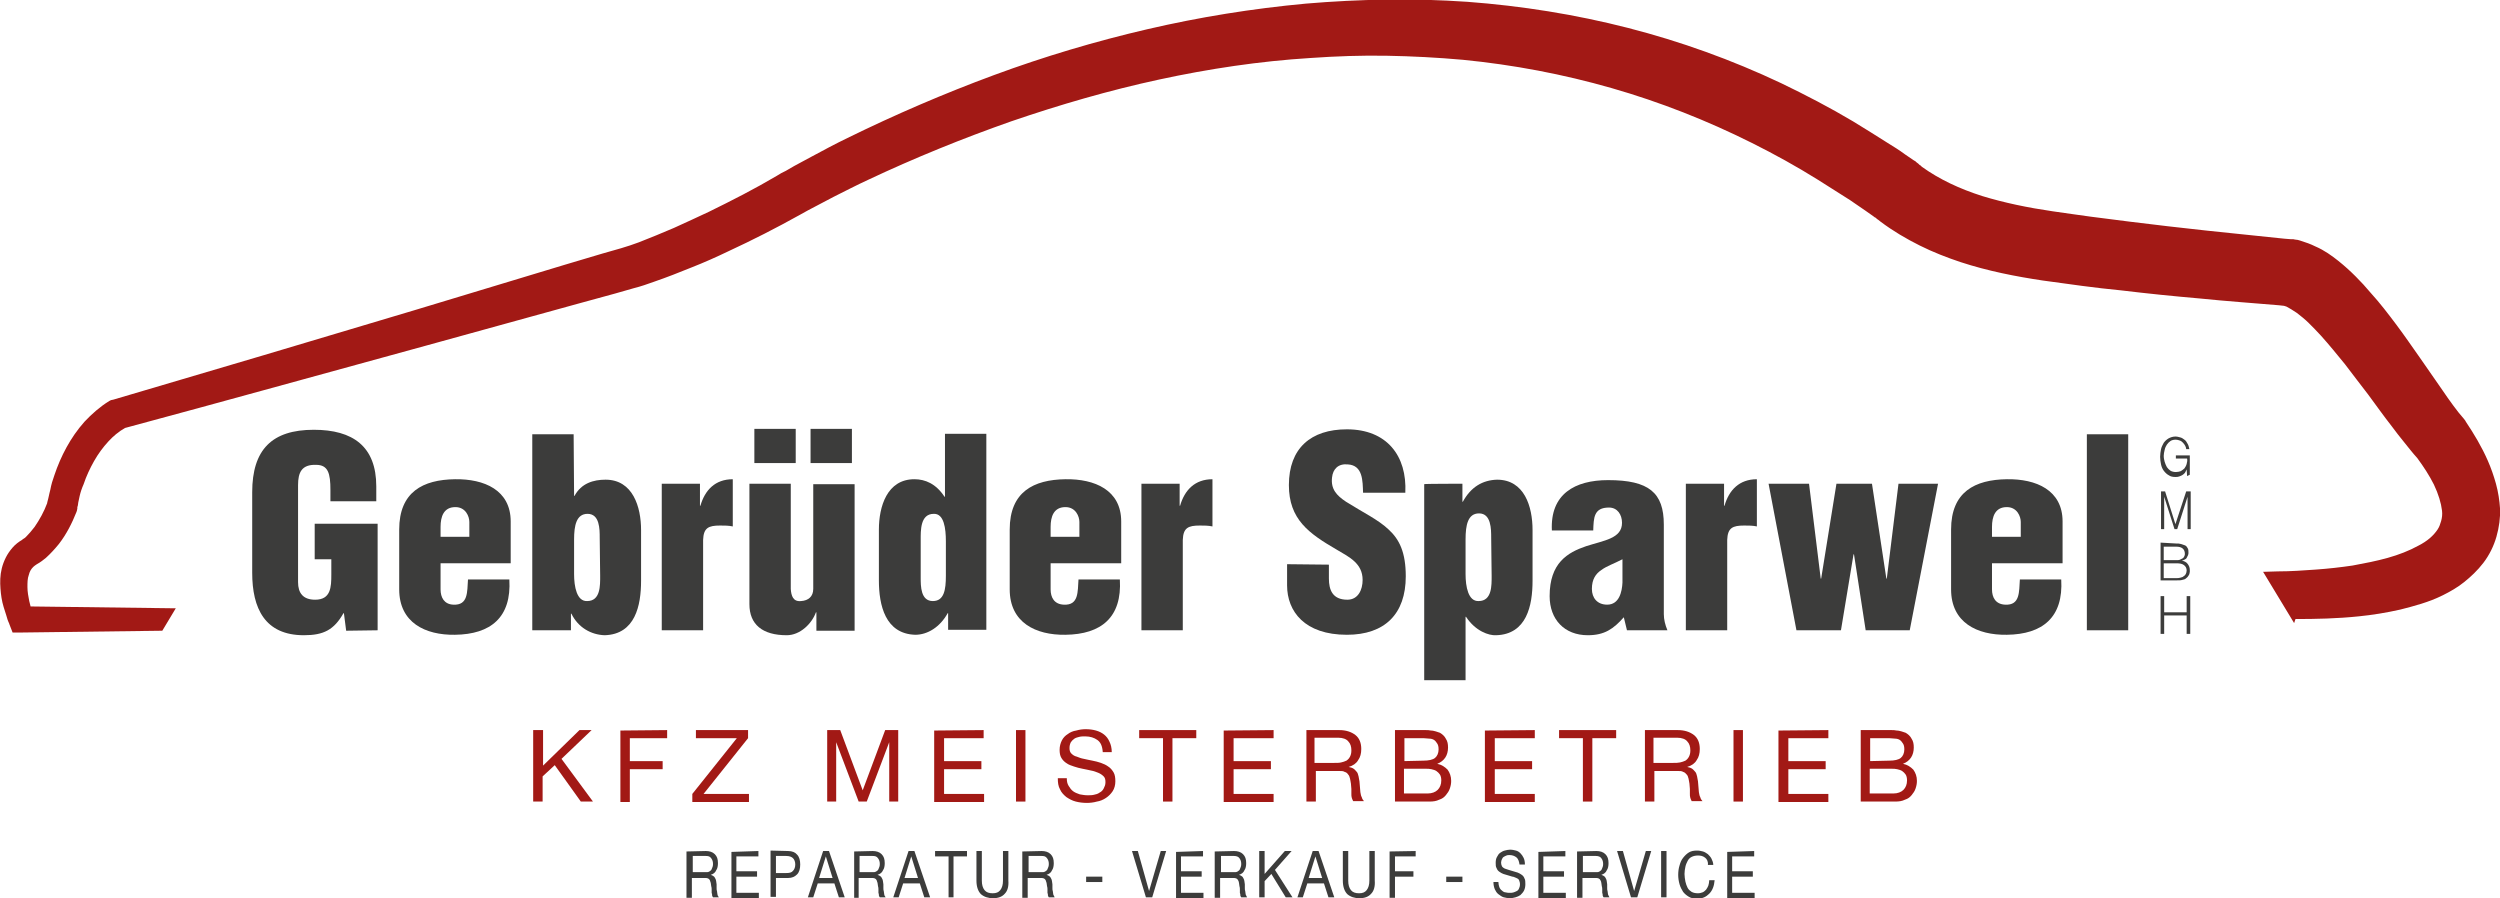 <?xml version="1.0" encoding="utf-8"?>
<!-- Generator: Adobe Illustrator 24.0.2, SVG Export Plug-In . SVG Version: 6.00 Build 0)  -->
<svg version="1.1" id="Ebene_1" xmlns="http://www.w3.org/2000/svg" xmlns:xlink="http://www.w3.org/1999/xlink" x="0px" y="0px"
	 viewBox="0 0 556.1 199.8" style="enable-background:new 0 0 556.1 199.8;" xml:space="preserve">
<style type="text/css">
	.st0{fill:#3C3C3B;}
	.st1{fill:#A21915;}
</style>
<path class="st0" d="M77,140.3l-0.5-3.9h-0.1c-2.1,3.7-4.4,4.9-8.8,4.9c-8.7,0-11.5-6-11.5-13.9v-17.9c0-9.5,4.4-13.9,13.7-13.9
	c8.7,0,13.9,3.7,13.9,12.6v3.3H73.5V109c0-3.7-0.5-5.6-3.2-5.6c-3.2-0.1-4,1.7-4,4.5v21.6c0,2.4,1.1,3.9,3.8,3.9
	c3.5,0,3.6-2.8,3.6-5.6v-3.4h-3.7v-7.9H84v23.7L77,140.3L77,140.3z"/>
<path class="st0" d="M98,125.4v5.7c0,1.8,0.8,3.3,2.8,3.4c3.4,0.2,3.1-2.9,3.3-5.6h9.2c0.5,8.4-4.1,12.2-12.1,12.3
	c-6.6,0.1-12.4-2.7-12.4-10.1v-13.3c0-8.4,5.3-11.1,12.4-11.2c6.5-0.1,12.4,2.4,12.4,9.4v9.3H98z M104.4,119.3v-3.2
	c0-1.2-0.8-3.3-3.1-3.3c-2.6,0-3.3,2.1-3.3,4.4v2.2H104.4z"/>
<path class="st0" d="M127.7,110.3h0.1c1.5-2.8,4.2-3.6,6.9-3.6c6.1,0,7.9,6.1,7.9,11.2v11.3c0,5.5-1.3,11.9-8.1,12.1
	c-3-0.1-5.9-1.7-7.4-4.8H127v3.7h-8.6V96.6h9.2L127.7,110.3L127.7,110.3z M133.4,119.6c0-1.9,0-5.3-2.7-5.3c-2.5,0-3,2.6-3,5.7v7.7
	c0,2.8,0.6,6.1,2.9,6c3,0,2.9-3.5,2.9-5.6L133.4,119.6L133.4,119.6z"/>
<path class="st0" d="M155.7,107.6v4.9h0.1c1-3.5,3.3-5.9,7.2-5.9v10.5c-0.9-0.2-1.9-0.2-2.8-0.2c-2.6,0-3.7,0.5-3.8,3.2v20.1h-9.2
	v-32.6H155.7z"/>
<path class="st0" d="M181.6,140.2v-4h-0.1c-0.9,2.5-3.5,5.1-6.5,5.1c-5.4,0-8.3-2.4-8.3-6.9v-26.8h9.2V131c0.1,1.5,0.5,2.9,2.3,2.7
	c1.6-0.1,2.7-1,2.7-2.7v-23.3h9.2v32.6H181.6z M177,95.4v7.6h-9.2v-7.6H177z M180.3,95.4h9.2v7.6h-9.2V95.4z"/>
<path class="st0" d="M210.9,140.2v-3.8h-0.1c-1.7,3.1-4.5,4.8-7.2,4.8c-6.7-0.2-8.1-6.6-8.1-12.1v-11.3c0-5.1,1.8-11.2,7.9-11.2
	c2.4,0,4.8,1,6.7,3.9h0.1v-14h9.2v43.6H210.9z M204.8,128.5c0,1.9,0,5.2,2.7,5.2c2.5,0,2.9-2.5,2.9-5.6v-7.7c0-2.8-0.4-6.2-2.7-6.1
	c-3,0-2.9,3.7-2.9,5.8V128.5z"/>
<path class="st0" d="M233.7,125.4v5.7c0,1.8,0.8,3.3,2.9,3.4c3.4,0.2,3.1-2.9,3.3-5.6h9.2c0.5,8.4-4.1,12.2-12.1,12.3
	c-6.6,0.1-12.4-2.7-12.4-10.1v-13.3c0-8.4,5.3-11.1,12.4-11.2c6.5-0.1,12.4,2.4,12.4,9.4v9.3H233.7z M240.1,119.3v-3.2
	c0-1.2-0.8-3.3-3.1-3.3c-2.6,0-3.3,2.1-3.3,4.4v2.2H240.1z"/>
<path class="st0" d="M262.4,107.6v4.9h0.1c1-3.5,3.3-5.9,7.2-5.9v10.5c-0.9-0.2-1.9-0.2-2.8-0.2c-2.6,0-3.7,0.5-3.8,3.2v20.1h-9.2
	v-32.6H262.4z"/>
<path class="st0" d="M295.6,125.6v3.1c0,2.5,0.8,4.7,4.1,4.7c2.4,0,3.4-2.2,3.4-4.4c0-3.7-3-5.1-5.7-6.7c-3.1-1.8-5.8-3.5-7.7-5.7
	c-1.9-2.2-3-4.9-3-8.7c0-8.2,4.9-12.4,12.9-12.4c8.9,0,13.4,5.9,13,14.1h-9.4c-0.1-2.6,0-6.1-3.4-6.3c-2.1-0.2-3.3,1-3.5,2.9
	c-0.3,2.6,1,4,3.1,5.4c3.8,2.4,7.2,4,9.5,6.2c2.4,2.2,3.8,5.1,3.8,10.4c0,8.4-4.7,13-13.1,13c-9.4,0-13.3-5.2-13.3-11v-4.7
	L295.6,125.6L295.6,125.6z"/>
<path class="st0" d="M325.3,107.6v4h0.1c1.8-3.3,4.4-4.8,7.6-4.9c6.1,0,7.9,6,7.9,11.2v11.3c0,5.5-1.3,11.9-8.1,12.1
	c-1.6,0.1-4.6-0.9-6.7-4.1H326v14.1h-9.2v-43.6C316.7,107.6,325.3,107.6,325.3,107.6z M331.7,119.6c0-1.9,0-5.4-2.7-5.4
	c-2.5,0-3,2.6-3,5.8v7.7c0,2.8,0.6,6.1,2.9,6c3,0,2.9-3.5,2.9-5.6L331.7,119.6L331.7,119.6z"/>
<path class="st0" d="M361.2,137.3c-2.3,2.6-4.3,4-8,4c-5.2,0-8.5-3.5-8.5-8.7c0-7.4,4-9.7,8.1-11.1c4-1.3,8-1.7,8-5.2
	c0-1.8-1-3.4-2.9-3.4c-3.4,0-3.4,2.3-3.5,5.1h-9.2c-0.4-8.1,5.1-11.2,12.5-11.2c9.1,0,12.4,2.8,12.4,9.9v19.9c0,1.2,0.3,2.4,0.8,3.6
	h-9L361.2,137.3z M360.9,124.4c-1.9,1-3.5,1.5-4.7,2.4c-1.2,0.8-2.1,2-2.1,4.2c0,2,1.2,3.5,3.4,3.5c2.7,0,3.3-2.9,3.4-4.9
	L360.9,124.4L360.9,124.4z"/>
<path class="st0" d="M383.5,107.6v4.9h0.1c1-3.5,3.3-5.9,7.2-5.9v10.5c-0.9-0.2-1.9-0.2-2.8-0.2c-2.6,0-3.7,0.5-3.8,3.2v20.1h-9.2
	v-32.6H383.5z"/>
<path class="st0" d="M419.6,128.7h0.1l2.6-21.1h8.8l-6.3,32.6H415l-2.6-16.9h-0.1l-2.8,16.9h-9.9l-6.2-32.6h9l2.6,21.1h0.1l3.4-21.1
	h7.9L419.6,128.7z"/>
<path class="st0" d="M443.1,125.4v5.7c0,1.8,0.8,3.3,2.9,3.4c3.4,0.2,3.1-2.9,3.3-5.6h9.2c0.5,8.4-4.1,12.2-12.1,12.3
	c-6.6,0.1-12.4-2.7-12.4-10.1v-13.3c0-8.4,5.3-11.1,12.4-11.2c6.5-0.1,12.4,2.4,12.4,9.4v9.3H443.1z M449.5,119.3v-3.2
	c0-1.2-0.8-3.3-3.1-3.3c-2.6,0-3.3,2.1-3.3,4.4v2.2H449.5z"/>
<path class="st0" d="M464.2,140.2V96.6h9.2v43.6H464.2z"/>
<path class="st1" d="M120.8,162.4v7.9l8.1-7.9h2.7l-6.7,6.4l7,9.5h-2.7l-5.8-8.1l-2.7,2.5v5.6h-2.1v-15.9L120.8,162.4L120.8,162.4z"
	/>
<path class="st1" d="M148.4,162.4v1.8h-8.3v5.1h7.3v1.8h-7.3v7.3H138v-15.9L148.4,162.4L148.4,162.4z"/>
<path class="st1" d="M163.9,164.2h-9.1v-1.8h11.6v1.8l-9.9,12.4h10.1v1.8H154v-1.8L163.9,164.2z"/>
<path class="st1" d="M186.9,162.4l5,13.4l5-13.4h2.9v15.9h-2v-13.2h0l-5,13.2H191l-5-13.2h0v13.2h-2v-15.9H186.9z"/>
<path class="st1" d="M218.8,162.4v1.8H210v5.1h8.3v1.8H210v5.5h8.9v1.8h-11.1v-15.9L218.8,162.4L218.8,162.4z"/>
<path class="st1" d="M228.1,162.4v15.9H226v-15.9H228.1z"/>
<path class="st1" d="M244.1,164.6c-0.7-0.5-1.6-0.8-2.7-0.8c-0.4,0-0.9,0-1.3,0.1c-0.4,0.1-0.8,0.2-1.1,0.4s-0.6,0.5-0.8,0.8
	c-0.2,0.4-0.3,0.8-0.3,1.3c0,0.5,0.1,0.9,0.4,1.2c0.3,0.3,0.7,0.6,1.2,0.7c0.5,0.2,1,0.4,1.6,0.5s1.2,0.3,1.9,0.4
	c0.6,0.1,1.3,0.3,1.9,0.5c0.6,0.2,1.2,0.5,1.6,0.8c0.5,0.3,0.9,0.8,1.2,1.3c0.3,0.5,0.4,1.2,0.4,2c0,0.8-0.2,1.6-0.6,2.2
	s-0.9,1.1-1.5,1.5c-0.6,0.4-1.3,0.7-2,0.8c-0.7,0.2-1.5,0.3-2.2,0.3c-0.9,0-1.7-0.1-2.5-0.3c-0.8-0.2-1.5-0.6-2.1-1
	c-0.6-0.5-1.1-1-1.4-1.7c-0.4-0.7-0.5-1.5-0.5-2.5h2c0,0.7,0.1,1.2,0.4,1.7c0.3,0.5,0.6,0.9,1,1.2s0.9,0.5,1.5,0.7
	c0.6,0.1,1.1,0.2,1.7,0.2c0.5,0,1,0,1.4-0.1c0.5-0.1,0.9-0.2,1.3-0.5c0.4-0.2,0.7-0.5,0.9-0.9c0.2-0.4,0.4-0.8,0.4-1.4
	c0-0.6-0.1-1-0.4-1.3c-0.3-0.3-0.7-0.6-1.2-0.8c-0.5-0.2-1-0.4-1.6-0.5c-0.6-0.1-1.2-0.3-1.9-0.4c-0.6-0.1-1.3-0.3-1.9-0.5
	c-0.6-0.2-1.2-0.4-1.6-0.7c-0.5-0.3-0.9-0.7-1.2-1.2c-0.3-0.5-0.4-1.1-0.4-1.8c0-0.8,0.2-1.5,0.5-2.1c0.3-0.6,0.8-1.1,1.3-1.4
	c0.5-0.4,1.2-0.7,1.9-0.8c0.7-0.2,1.4-0.3,2.1-0.3c0.8,0,1.6,0.1,2.3,0.3c0.7,0.2,1.3,0.5,1.8,0.9c0.5,0.4,0.9,0.9,1.2,1.6
	c0.3,0.6,0.5,1.4,0.5,2.3h-2C245.2,165.9,244.8,165.1,244.1,164.6z"/>
<path class="st1" d="M253.4,164.2v-1.8h12.7v1.8h-5.3v14.1h-2.1v-14.1H253.4z"/>
<path class="st1" d="M283.3,162.4v1.8h-8.9v5.1h8.3v1.8h-8.3v5.5h8.9v1.8h-11.1v-15.9L283.3,162.4L283.3,162.4z"/>
<path class="st1" d="M297.9,162.4c1.5,0,2.7,0.4,3.6,1.1c0.9,0.7,1.3,1.8,1.3,3.1c0,1-0.2,1.8-0.7,2.5c-0.4,0.7-1.1,1.2-2.1,1.5v0
	c0.5,0.1,0.8,0.2,1.1,0.4s0.5,0.5,0.7,0.7s0.3,0.6,0.4,1c0.1,0.4,0.1,0.7,0.2,1.1c0,0.4,0.1,0.8,0.1,1.2c0,0.4,0.1,0.8,0.1,1.2
	c0.1,0.4,0.1,0.8,0.3,1.1c0.1,0.4,0.3,0.7,0.5,0.9h-2.4c-0.1-0.2-0.2-0.4-0.3-0.7c-0.1-0.3-0.1-0.6-0.1-0.9c0-0.3,0-0.7,0-1.1
	c0-0.4-0.1-0.8-0.1-1.2c-0.1-0.4-0.1-0.8-0.2-1.1c-0.1-0.4-0.2-0.7-0.4-0.9c-0.2-0.3-0.4-0.5-0.8-0.6c-0.3-0.2-0.7-0.2-1.2-0.2h-5.2
	v6.8h-2.1v-15.9L297.9,162.4L297.9,162.4z M298.3,169.6c0.4-0.1,0.8-0.2,1.2-0.4c0.3-0.2,0.6-0.5,0.8-0.9c0.2-0.4,0.3-0.8,0.3-1.4
	c0-0.8-0.2-1.5-0.7-2c-0.4-0.5-1.2-0.8-2.2-0.8h-5.3v5.6h4.4C297.4,169.7,297.9,169.7,298.3,169.6z"/>
<path class="st1" d="M316,162.4c0.3,0,0.7,0,1.1,0c0.4,0,0.8,0,1.2,0.1c0.4,0,0.7,0.1,1.1,0.2c0.3,0.1,0.6,0.2,0.9,0.3
	c0.5,0.3,1,0.7,1.3,1.3c0.4,0.6,0.5,1.2,0.5,2c0,0.8-0.2,1.6-0.6,2.2s-1,1.1-1.8,1.4v0c1,0.2,1.7,0.7,2.3,1.3
	c0.5,0.7,0.8,1.5,0.8,2.5c0,0.6-0.1,1.1-0.3,1.7c-0.2,0.6-0.5,1-0.9,1.5s-0.9,0.8-1.5,1c-0.6,0.3-1.3,0.4-2.1,0.4h-7.7v-15.9
	L316,162.4L316,162.4z M316.6,169.2c1.2,0,2.1-0.2,2.6-0.6c0.5-0.4,0.8-1.1,0.8-1.9c0-0.6-0.1-1-0.3-1.3c-0.2-0.3-0.4-0.6-0.7-0.8
	c-0.3-0.2-0.7-0.3-1.1-0.3s-0.8-0.1-1.3-0.1h-4.2v5.1L316.6,169.2L316.6,169.2z M317.6,176.5c0.9,0,1.7-0.3,2.2-0.8
	c0.5-0.5,0.8-1.2,0.8-2.1c0-0.5-0.1-1-0.3-1.3c-0.2-0.3-0.5-0.6-0.8-0.8c-0.3-0.2-0.7-0.3-1.1-0.4s-0.8-0.1-1.3-0.1h-4.8v5.5H317.6z
	"/>
<path class="st1" d="M341.4,162.4v1.8h-8.9v5.1h8.3v1.8h-8.3v5.5h8.9v1.8h-11.1v-15.9L341.4,162.4L341.4,162.4z"/>
<path class="st1" d="M346.8,164.2v-1.8h12.7v1.8h-5.3v14.1h-2.1v-14.1H346.8z"/>
<path class="st1" d="M373.2,162.4c1.5,0,2.7,0.4,3.6,1.1c0.9,0.7,1.3,1.8,1.3,3.1c0,1-0.2,1.8-0.7,2.5c-0.4,0.7-1.1,1.2-2.1,1.5v0
	c0.5,0.1,0.8,0.2,1.1,0.4s0.5,0.5,0.7,0.7s0.3,0.6,0.4,1c0.1,0.4,0.1,0.7,0.2,1.1c0,0.4,0.1,0.8,0.1,1.2s0.1,0.8,0.1,1.2
	c0.1,0.4,0.1,0.8,0.3,1.1c0.1,0.4,0.3,0.7,0.5,0.9h-2.4c-0.1-0.2-0.2-0.4-0.3-0.7c-0.1-0.3-0.1-0.6-0.1-0.9c0-0.3,0-0.7,0-1.1
	c0-0.4-0.1-0.8-0.1-1.2c-0.1-0.4-0.1-0.8-0.2-1.1c-0.1-0.4-0.2-0.7-0.4-0.9s-0.4-0.5-0.8-0.6c-0.3-0.2-0.7-0.2-1.2-0.2h-5.2v6.8
	h-2.1v-15.9L373.2,162.4L373.2,162.4z M373.7,169.6c0.4-0.1,0.8-0.2,1.2-0.4c0.3-0.2,0.6-0.5,0.8-0.9c0.2-0.4,0.3-0.8,0.3-1.4
	c0-0.8-0.2-1.5-0.7-2c-0.4-0.5-1.2-0.8-2.2-0.8h-5.3v5.6h4.4C372.8,169.7,373.2,169.7,373.7,169.6z"/>
<path class="st1" d="M387.7,162.4v15.9h-2.1v-15.9H387.7z"/>
<path class="st1" d="M406.7,162.4v1.8h-8.9v5.1h8.3v1.8h-8.3v5.5h8.9v1.8h-11.1v-15.9L406.7,162.4L406.7,162.4z"/>
<path class="st1" d="M419.6,162.4c0.3,0,0.7,0,1.1,0c0.4,0,0.8,0,1.2,0.1c0.4,0,0.7,0.1,1.1,0.2c0.3,0.1,0.6,0.2,0.9,0.3
	c0.5,0.3,1,0.7,1.3,1.3c0.4,0.6,0.5,1.2,0.5,2c0,0.8-0.2,1.6-0.6,2.2s-1,1.1-1.8,1.4v0c1,0.2,1.7,0.7,2.3,1.3
	c0.5,0.7,0.8,1.5,0.8,2.5c0,0.6-0.1,1.1-0.3,1.7c-0.2,0.6-0.5,1-0.9,1.5s-0.9,0.8-1.5,1c-0.6,0.3-1.3,0.4-2.1,0.4h-7.7v-15.9
	L419.6,162.4L419.6,162.4z M420.2,169.2c1.2,0,2.1-0.2,2.6-0.6c0.5-0.4,0.8-1.1,0.8-1.9c0-0.6-0.1-1-0.3-1.3
	c-0.2-0.3-0.4-0.6-0.7-0.8c-0.3-0.2-0.7-0.3-1.1-0.3s-0.8-0.1-1.3-0.1h-4.2v5.1L420.2,169.2L420.2,169.2z M421.2,176.5
	c0.9,0,1.7-0.3,2.2-0.8c0.5-0.5,0.8-1.2,0.8-2.1c0-0.5-0.1-1-0.3-1.3c-0.2-0.3-0.5-0.6-0.8-0.8c-0.3-0.2-0.7-0.3-1.1-0.4
	s-0.8-0.1-1.3-0.1h-4.8v5.5H421.2z"/>
<path class="st0" d="M486.5,105.9l-0.1-1.5h0c-0.1,0.3-0.3,0.6-0.4,0.8c-0.2,0.2-0.4,0.4-0.6,0.5c-0.2,0.1-0.4,0.2-0.7,0.3
	s-0.5,0.1-0.8,0.1c-0.6,0-1.1-0.1-1.5-0.4c-0.4-0.2-0.8-0.6-1.1-1c-0.3-0.4-0.5-0.9-0.6-1.4c-0.1-0.5-0.2-1.1-0.2-1.7
	s0.1-1.1,0.2-1.7c0.1-0.5,0.4-1,0.6-1.4c0.3-0.4,0.6-0.7,1.1-1c0.4-0.2,0.9-0.4,1.5-0.4c0.4,0,0.7,0.1,1.1,0.2s0.6,0.3,0.9,0.5
	s0.5,0.5,0.7,0.9c0.2,0.3,0.3,0.7,0.4,1.2h-0.7c0-0.2-0.1-0.5-0.2-0.7c-0.1-0.2-0.3-0.5-0.5-0.7c-0.2-0.2-0.4-0.4-0.7-0.5
	c-0.3-0.1-0.6-0.2-0.9-0.2c-0.5,0-0.9,0.1-1.2,0.3c-0.3,0.2-0.6,0.5-0.8,0.8c-0.2,0.3-0.4,0.7-0.5,1.2c-0.1,0.4-0.2,0.9-0.2,1.3
	c0,0.5,0.1,0.9,0.2,1.3c0.1,0.4,0.3,0.8,0.5,1.2c0.2,0.3,0.5,0.6,0.8,0.8c0.3,0.2,0.8,0.3,1.2,0.3c0.4,0,0.8-0.1,1.1-0.2
	c0.3-0.2,0.6-0.4,0.8-0.6c0.2-0.3,0.4-0.6,0.5-1c0.1-0.4,0.2-0.8,0.1-1.2H484v-0.7h3.1v4.3L486.5,105.9L486.5,105.9L486.5,105.9z"/>
<path class="st0" d="M481.6,109.3l2.3,7.3l2.4-7.3h1v8.4h-0.7v-7.2h0l-2.3,7.2h-0.6l-2.3-7.2h0v7.2h-0.7v-8.4
	C480.6,109.3,481.6,109.3,481.6,109.3z"/>
<path class="st0" d="M484.1,120.9c0.4,0,0.7,0,1,0.1c0.3,0.1,0.6,0.2,0.9,0.3s0.5,0.4,0.6,0.6c0.2,0.3,0.2,0.6,0.2,1
	c0,0.2,0,0.4-0.1,0.6c-0.1,0.2-0.2,0.4-0.3,0.6c-0.1,0.2-0.3,0.3-0.5,0.4c-0.2,0.1-0.4,0.2-0.6,0.2v0c0.5,0.1,1,0.3,1.3,0.7
	c0.3,0.4,0.5,0.8,0.5,1.4c0,0.1,0,0.3,0,0.4c0,0.2-0.1,0.3-0.1,0.5c-0.1,0.2-0.2,0.4-0.3,0.5c-0.1,0.2-0.3,0.3-0.5,0.5
	s-0.5,0.2-0.8,0.3c-0.3,0.1-0.7,0.1-1.2,0.1h-3.6v-8.4L484.1,120.9L484.1,120.9z M484.1,124.6c0.3,0,0.6,0,0.8-0.1
	c0.2-0.1,0.4-0.2,0.6-0.3s0.3-0.3,0.4-0.5c0.1-0.2,0.1-0.4,0.1-0.5c0-1-0.6-1.6-1.9-1.6h-2.8v3H484.1z M484.1,128.6
	c0.3,0,0.6,0,0.9-0.1c0.3-0.1,0.5-0.1,0.7-0.3c0.2-0.1,0.4-0.3,0.5-0.5c0.1-0.2,0.2-0.5,0.2-0.8c0-0.5-0.2-0.9-0.6-1.2
	c-0.4-0.3-0.9-0.4-1.7-0.4h-2.8v3.3L484.1,128.6L484.1,128.6z"/>
<path class="st0" d="M481.4,132.6v3.6h5v-3.6h0.8v8.4h-0.8v-4.1h-5v4.1h-0.8v-8.4H481.4z"/>
<path class="st0" d="M157,189.3c0.8,0,1.5,0.2,2,0.7s0.7,1.1,0.7,2c0,0.6-0.1,1.2-0.4,1.6c-0.2,0.5-0.6,0.8-1.2,1v0
	c0.3,0.1,0.5,0.2,0.6,0.3c0.2,0.1,0.3,0.3,0.4,0.5c0.1,0.2,0.2,0.4,0.2,0.6s0.1,0.5,0.1,0.7c0,0.2,0,0.5,0,0.8c0,0.3,0,0.5,0.1,0.8
	c0,0.3,0.1,0.5,0.1,0.7s0.2,0.4,0.3,0.6h-1.3c-0.1-0.1-0.1-0.2-0.2-0.4c0-0.2,0-0.4-0.1-0.6c0-0.2,0-0.5,0-0.7c0-0.3,0-0.5-0.1-0.8
	c0-0.2-0.1-0.5-0.1-0.7c-0.1-0.2-0.1-0.4-0.2-0.6c-0.1-0.2-0.2-0.3-0.4-0.4c-0.2-0.1-0.4-0.1-0.7-0.1h-2.9v4.4h-1.2v-10.3L157,189.3
	L157,189.3z M157.3,194c0.2,0,0.5-0.1,0.7-0.3c0.2-0.1,0.3-0.3,0.4-0.6c0.1-0.2,0.2-0.5,0.2-0.9c0-0.5-0.1-0.9-0.4-1.3
	s-0.6-0.5-1.2-0.5h-2.9v3.6h2.5C156.8,194,157,194,157.3,194z"/>
<path class="st0" d="M168.7,189.3v1.2h-4.9v3.3h4.6v1.2h-4.6v3.6h5v1.2h-6.1v-10.3L168.7,189.3L168.7,189.3z"/>
<path class="st0" d="M175.3,189.3c0.9,0,1.6,0.3,2,0.8c0.5,0.5,0.7,1.3,0.7,2.2s-0.2,1.7-0.7,2.2s-1.1,0.8-2,0.8h-2.7v4.2h-1.2
	v-10.3L175.3,189.3L175.3,189.3z M174.9,194.2c0.7,0,1.2-0.1,1.5-0.5c0.3-0.3,0.5-0.8,0.5-1.4c0-0.6-0.2-1.1-0.5-1.4
	c-0.3-0.3-0.8-0.5-1.5-0.5h-2.3v3.8H174.9z"/>
<path class="st0" d="M184.4,189.3l3.5,10.3h-1.3l-1-3.1h-3.7l-1,3.1h-1.2l3.4-10.3H184.4z M185.2,195.3l-1.5-4.8h0l-1.5,4.8H185.2z"
	/>
<path class="st0" d="M194.1,189.3c0.8,0,1.5,0.2,2,0.7s0.7,1.1,0.7,2c0,0.6-0.1,1.2-0.4,1.6c-0.2,0.5-0.6,0.8-1.2,1v0
	c0.3,0.1,0.5,0.2,0.6,0.3c0.2,0.1,0.3,0.3,0.4,0.5c0.1,0.2,0.2,0.4,0.2,0.6s0.1,0.5,0.1,0.7c0,0.2,0,0.5,0,0.8s0,0.5,0.1,0.8
	c0,0.3,0.1,0.5,0.1,0.7s0.2,0.4,0.3,0.6h-1.3c-0.1-0.1-0.1-0.2-0.2-0.4c0-0.2,0-0.4-0.1-0.6c0-0.2,0-0.5,0-0.7c0-0.3,0-0.5-0.1-0.8
	c0-0.2-0.1-0.5-0.1-0.7c-0.1-0.2-0.1-0.4-0.2-0.6c-0.1-0.2-0.2-0.3-0.4-0.4c-0.2-0.1-0.4-0.1-0.7-0.1h-2.9v4.4H190v-10.3
	L194.1,189.3L194.1,189.3z M194.4,194c0.2,0,0.5-0.1,0.7-0.3c0.2-0.1,0.3-0.3,0.4-0.6c0.1-0.2,0.2-0.5,0.2-0.9
	c0-0.5-0.1-0.9-0.4-1.3s-0.6-0.5-1.2-0.5h-2.9v3.6h2.5C193.9,194,194.1,194,194.4,194z"/>
<path class="st0" d="M203.4,189.3l3.5,10.3h-1.3l-1-3.1h-3.7l-1,3.1h-1.2l3.4-10.3H203.4z M204.2,195.3l-1.5-4.8h0l-1.5,4.8H204.2z"
	/>
<path class="st0" d="M208,190.5v-1.2h7.1v1.2h-3v9.1H211v-9.1H208z"/>
<path class="st0" d="M223.5,198.8c-0.6,0.7-1.5,1-2.6,1c-1.1,0-2-0.3-2.7-0.9c-0.6-0.6-1-1.6-1-3v-6.6h1.2v6.6
	c0,0.9,0.2,1.6,0.6,2.1c0.4,0.5,1,0.7,1.8,0.7c0.8,0,1.3-0.2,1.7-0.7c0.4-0.5,0.6-1.2,0.6-2.1v-6.6h1.2v6.6
	C224.4,197.2,224.1,198.2,223.5,198.8z"/>
<path class="st0" d="M231.7,189.3c0.8,0,1.5,0.2,2,0.7s0.7,1.1,0.7,2c0,0.6-0.1,1.2-0.4,1.6c-0.2,0.5-0.6,0.8-1.2,1v0
	c0.3,0.1,0.5,0.2,0.6,0.3c0.2,0.1,0.3,0.3,0.4,0.5c0.1,0.2,0.2,0.4,0.2,0.6s0.1,0.5,0.1,0.7c0,0.2,0,0.5,0,0.8c0,0.3,0,0.5,0.1,0.8
	c0,0.3,0.1,0.5,0.1,0.7c0.1,0.2,0.2,0.4,0.3,0.6h-1.3c-0.1-0.1-0.1-0.2-0.2-0.4c0-0.2,0-0.4-0.1-0.6c0-0.2,0-0.5,0-0.7
	c0-0.3,0-0.5-0.1-0.8c0-0.2-0.1-0.5-0.1-0.7c-0.1-0.2-0.1-0.4-0.2-0.6c-0.1-0.2-0.2-0.3-0.4-0.4c-0.2-0.1-0.4-0.1-0.7-0.1h-2.9v4.4
	h-1.2v-10.3L231.7,189.3L231.7,189.3z M232,194c0.2,0,0.5-0.1,0.7-0.3c0.2-0.1,0.3-0.3,0.4-0.6c0.1-0.2,0.2-0.5,0.2-0.9
	c0-0.5-0.1-0.9-0.4-1.3s-0.6-0.5-1.2-0.5h-2.9v3.6h2.5C231.4,194,231.7,194,232,194z"/>
<path class="st0" d="M245.2,195v1.2h-3.6V195H245.2z"/>
<path class="st0" d="M254.9,199.6l-3.1-10.3h1.3l2.5,8.9h0l2.6-8.9h1.2l-3.1,10.3H254.9z"/>
<path class="st0" d="M267.6,189.3v1.2h-4.9v3.3h4.6v1.2h-4.6v3.6h5v1.2h-6.1v-10.3L267.6,189.3L267.6,189.3z"/>
<path class="st0" d="M274.5,189.3c0.8,0,1.5,0.2,2,0.7c0.5,0.5,0.7,1.1,0.7,2c0,0.6-0.1,1.2-0.4,1.6c-0.2,0.5-0.6,0.8-1.2,1v0
	c0.3,0.1,0.5,0.2,0.6,0.3c0.2,0.1,0.3,0.3,0.4,0.5c0.1,0.2,0.2,0.4,0.2,0.6c0,0.2,0.1,0.5,0.1,0.7c0,0.2,0,0.5,0,0.8
	c0,0.3,0,0.5,0.1,0.8c0,0.3,0.1,0.5,0.1,0.7c0.1,0.2,0.2,0.4,0.3,0.6h-1.3c-0.1-0.1-0.1-0.2-0.2-0.4c0-0.2,0-0.4-0.1-0.6
	c0-0.2,0-0.5,0-0.7c0-0.3,0-0.5-0.1-0.8c0-0.2-0.1-0.5-0.1-0.7s-0.1-0.4-0.2-0.6c-0.1-0.2-0.2-0.3-0.4-0.4c-0.2-0.1-0.4-0.1-0.7-0.1
	h-2.9v4.4h-1.2v-10.3L274.5,189.3L274.5,189.3z M274.8,194c0.2,0,0.5-0.1,0.7-0.3c0.2-0.1,0.3-0.3,0.4-0.6c0.1-0.2,0.2-0.5,0.2-0.9
	c0-0.5-0.1-0.9-0.4-1.3c-0.2-0.3-0.6-0.5-1.2-0.5h-2.9v3.6h2.5C274.2,194,274.5,194,274.8,194z"/>
<path class="st0" d="M281.3,189.3v5.1l4.5-5.1h1.5l-3.7,4.2l3.9,6.1h-1.5l-3.2-5.2l-1.5,1.6v3.6h-1.2v-10.3L281.3,189.3L281.3,189.3
	z"/>
<path class="st0" d="M293.3,189.3l3.5,10.3h-1.3l-1-3.1h-3.7l-1,3.1h-1.2l3.4-10.3H293.3z M294.1,195.3l-1.5-4.8h0l-1.5,4.8H294.1z"
	/>
<path class="st0" d="M305,198.8c-0.6,0.7-1.5,1-2.6,1c-1.1,0-2-0.3-2.7-0.9c-0.6-0.6-1-1.6-1-3v-6.6h1.2v6.6c0,0.9,0.2,1.6,0.6,2.1
	c0.4,0.5,1,0.7,1.8,0.7c0.8,0,1.3-0.2,1.7-0.7c0.4-0.5,0.6-1.2,0.6-2.1v-6.6h1.2v6.6C305.9,197.2,305.6,198.2,305,198.8z"/>
<path class="st0" d="M314.9,189.3v1.2h-4.6v3.3h4.1v1.2h-4.1v4.7h-1.2v-10.3L314.9,189.3L314.9,189.3z"/>
<path class="st0" d="M325.3,195v1.2h-3.6V195H325.3z"/>
<path class="st0" d="M337.3,190.7c-0.4-0.3-0.9-0.5-1.5-0.5c-0.2,0-0.5,0-0.7,0.1c-0.2,0.1-0.5,0.2-0.6,0.3
	c-0.2,0.1-0.3,0.3-0.4,0.5c-0.1,0.2-0.2,0.5-0.2,0.8c0,0.3,0.1,0.6,0.2,0.8s0.4,0.4,0.6,0.5c0.3,0.1,0.6,0.2,0.9,0.3s0.7,0.2,1,0.3
	c0.4,0.1,0.7,0.2,1,0.3c0.3,0.1,0.6,0.3,0.9,0.5c0.3,0.2,0.5,0.5,0.6,0.8c0.2,0.3,0.2,0.8,0.2,1.3c0,0.5-0.1,1-0.3,1.4
	s-0.5,0.7-0.8,1c-0.3,0.2-0.7,0.4-1.1,0.5c-0.4,0.1-0.8,0.2-1.2,0.2c-0.5,0-1-0.1-1.4-0.2c-0.4-0.1-0.8-0.4-1.2-0.7
	s-0.6-0.7-0.8-1.1c-0.2-0.5-0.3-1-0.3-1.6h1.1c0,0.4,0.1,0.8,0.2,1.1c0.1,0.3,0.3,0.6,0.6,0.8c0.2,0.2,0.5,0.4,0.8,0.4
	c0.3,0.1,0.6,0.1,1,0.1c0.3,0,0.5,0,0.8-0.1c0.3-0.1,0.5-0.2,0.7-0.3c0.2-0.1,0.4-0.3,0.5-0.6c0.1-0.2,0.2-0.5,0.2-0.9
	c0-0.4-0.1-0.6-0.2-0.9s-0.4-0.4-0.6-0.5c-0.3-0.1-0.6-0.3-0.9-0.3c-0.3-0.1-0.7-0.2-1-0.3c-0.4-0.1-0.7-0.2-1-0.3
	c-0.3-0.1-0.6-0.3-0.9-0.5c-0.3-0.2-0.5-0.5-0.6-0.8c-0.2-0.3-0.2-0.7-0.2-1.2c0-0.5,0.1-1,0.3-1.3c0.2-0.4,0.4-0.7,0.7-0.9
	c0.3-0.2,0.6-0.4,1-0.5c0.4-0.1,0.8-0.2,1.2-0.2c0.5,0,0.9,0.1,1.3,0.2c0.4,0.1,0.7,0.3,1,0.6c0.3,0.3,0.5,0.6,0.7,1
	c0.2,0.4,0.3,0.9,0.3,1.5H338C337.9,191.6,337.7,191,337.3,190.7z"/>
<path class="st0" d="M348.2,189.3v1.2h-4.9v3.3h4.6v1.2h-4.6v3.6h5v1.2h-6.1v-10.3L348.2,189.3L348.2,189.3z"/>
<path class="st0" d="M355.1,189.3c0.8,0,1.5,0.2,2,0.7c0.5,0.5,0.7,1.1,0.7,2c0,0.6-0.1,1.2-0.4,1.6c-0.2,0.5-0.6,0.8-1.2,1v0
	c0.3,0.1,0.5,0.2,0.6,0.3c0.2,0.1,0.3,0.3,0.4,0.5c0.1,0.2,0.2,0.4,0.2,0.6s0.1,0.5,0.1,0.7c0,0.2,0,0.5,0,0.8s0,0.5,0.1,0.8
	c0,0.3,0.1,0.5,0.1,0.7c0.1,0.2,0.2,0.4,0.3,0.6h-1.3c-0.1-0.1-0.1-0.2-0.2-0.4c0-0.2,0-0.4-0.1-0.6c0-0.2,0-0.5,0-0.7
	c0-0.3,0-0.5-0.1-0.8c0-0.2-0.1-0.5-0.1-0.7s-0.1-0.4-0.2-0.6c-0.1-0.2-0.2-0.3-0.4-0.4c-0.2-0.1-0.4-0.1-0.7-0.1h-2.9v4.4h-1.2
	v-10.3L355.1,189.3L355.1,189.3z M355.3,194c0.2,0,0.5-0.1,0.7-0.3c0.2-0.1,0.3-0.3,0.4-0.6c0.1-0.2,0.2-0.5,0.2-0.9
	c0-0.5-0.1-0.9-0.4-1.3c-0.2-0.3-0.6-0.5-1.2-0.5h-2.9v3.6h2.5C354.8,194,355.1,194,355.3,194z"/>
<path class="st0" d="M362.8,199.6l-3.1-10.3h1.3l2.5,8.9h0l2.6-8.9h1.2l-3.1,10.3H362.8z"/>
<path class="st0" d="M370.7,189.3v10.3h-1.2v-10.3H370.7z"/>
<path class="st0" d="M379.3,190.8c-0.5-0.4-1-0.5-1.6-0.5c-0.5,0-1,0.1-1.4,0.3c-0.4,0.2-0.7,0.5-0.9,0.9c-0.2,0.4-0.4,0.8-0.5,1.3
	c-0.1,0.5-0.2,1-0.2,1.6c0,0.6,0.1,1.1,0.2,1.7c0.1,0.5,0.3,1,0.5,1.4c0.2,0.4,0.6,0.7,0.9,0.9c0.4,0.2,0.8,0.3,1.4,0.3
	c0.4,0,0.7-0.1,1-0.2c0.3-0.1,0.6-0.4,0.8-0.6c0.2-0.3,0.4-0.6,0.5-0.9s0.2-0.8,0.2-1.2h1.2c-0.1,1.3-0.5,2.3-1.2,3
	c-0.7,0.7-1.5,1.1-2.7,1.1c-0.7,0-1.3-0.1-1.8-0.4c-0.5-0.3-0.9-0.6-1.3-1.1c-0.3-0.5-0.6-1-0.8-1.7c-0.2-0.7-0.3-1.4-0.3-2.1
	s0.1-1.5,0.3-2.1c0.2-0.7,0.4-1.2,0.8-1.7c0.4-0.5,0.8-0.9,1.3-1.2c0.5-0.3,1.1-0.4,1.8-0.4c0.5,0,0.9,0.1,1.3,0.2
	c0.4,0.1,0.8,0.4,1.1,0.6c0.3,0.3,0.6,0.6,0.8,1s0.4,0.9,0.4,1.4h-1.2C380,191.7,379.7,191.1,379.3,190.8z"/>
<path class="st0" d="M390.2,189.3v1.2h-4.9v3.3h4.6v1.2h-4.6v3.6h5v1.2h-6.1v-10.3L390.2,189.3L390.2,189.3z"/>
<path class="st1" d="M555.2,107.6c-0.5-1.8-1.1-3.5-1.8-5.1c-1.4-3.2-3.1-6-4.9-8.7l-0.1-0.2l-0.3-0.4c-0.8-0.9-1.6-1.9-2.4-3
	c-0.8-1.1-1.6-2.2-2.4-3.4l-5-7.2c-1.7-2.4-3.4-4.9-5.2-7.3c-1.8-2.4-3.7-4.9-5.8-7.2c-1-1.2-2.1-2.4-3.3-3.6
	c-1.2-1.2-2.4-2.3-3.9-3.5c-1.4-1.1-3-2.3-5.1-3.2c-1-0.5-2.1-0.9-3.4-1.3c-0.3-0.1-0.7-0.2-1-0.2c-0.2,0-0.4-0.1-0.5-0.1l-0.3,0
	l-0.3,0l-1.3-0.1c-5.8-0.6-11.5-1.2-17.3-1.8c-5.7-0.6-11.5-1.3-17.2-2c-2.9-0.4-5.7-0.7-8.6-1.1l-4.3-0.6l-2.1-0.3l-2.1-0.3
	c-5.5-0.8-10.8-1.9-15.7-3.4c-5-1.6-9.5-3.7-13.4-6.5l-0.3-0.3l-0.2-0.1l-0.2-0.2l-0.1-0.1l-0.4-0.3l-0.2-0.2l-0.5-0.3l-1.9-1.3
	c-1.2-0.9-2.5-1.7-3.8-2.5c-2.5-1.6-5.1-3.2-7.7-4.8c-5.2-3.1-10.6-5.9-16-8.5c-11-5.2-22.4-9.3-34.1-12.3
	c-11.7-3-23.7-4.9-35.7-5.8c-6-0.4-12-0.6-18-0.5c-6,0.1-12,0.4-17.9,0.9c-11.9,1.1-23.7,3-35.3,5.7c-11.6,2.7-23,6.1-34.1,10.2
	c-11.1,4.1-22,8.8-32.6,14c-2.7,1.3-5.3,2.7-7.9,4.1c-1.3,0.7-2.6,1.4-3.9,2.1l-1.9,1.1l-1,0.5l-1,0.6c-4.9,2.9-10,5.5-15.1,8
	c-2.6,1.2-5.1,2.4-7.8,3.6c-2.6,1.1-5.2,2.2-7.8,3.2c-1.3,0.5-2.6,0.9-3.9,1.3l-4.2,1.2l-8.4,2.5L92.2,69
	c-22.3,6.7-44.6,13.3-67,19.9l-0.5,0.1l-0.4,0.2c-2.1,1.3-3.9,2.9-5.5,4.6c-1.6,1.8-2.9,3.7-4,5.7c-1.1,2-2,4.1-2.7,6.2
	c-0.4,1.1-0.7,2.1-0.9,3.2c-0.1,0.5-0.3,1.1-0.4,1.7c-0.1,0.3-0.1,0.6-0.2,0.8l-0.1,0.4l0,0.1c-0.7,1.9-1.7,3.7-2.8,5.3
	c-0.6,0.8-1.3,1.6-1.9,2.2c-0.2,0.2-0.3,0.3-0.5,0.4c-0.2,0.1-0.3,0.2-0.4,0.3c-0.7,0.4-1.5,1-2.1,1.7c-0.6,0.7-1.1,1.4-1.5,2.2
	c-0.4,0.8-0.7,1.6-0.9,2.4c-0.4,1.6-0.4,3.1-0.3,4.5c0.1,1.4,0.3,2.8,0.7,4.1c0.2,0.7,0.4,1.3,0.6,1.9c0.1,0.3,0.2,0.6,0.3,1
	l0.2,0.5l0.1,0.2l0.1,0.3l0.7,1.8l1.9,0l31.4-0.4l3-5l-1,0l-31.3-0.4c-0.1-0.4-0.2-0.8-0.3-1.2c-0.2-1-0.4-2.1-0.4-3.1
	c0-1,0-1.9,0.3-2.7c0.2-0.8,0.5-1.3,1-1.8c0.2-0.2,0.5-0.4,0.8-0.6c0.4-0.2,0.8-0.5,1.1-0.7c0.3-0.2,0.6-0.5,0.9-0.7
	c1.1-1,2-2,2.9-3.1c1.7-2.2,2.9-4.6,3.9-7.1l0.1-0.3l0.1-0.5l0-0.3l0.1-0.3c0-0.2,0.1-0.4,0.1-0.7c0.1-0.5,0.2-0.9,0.3-1.4
	c0.2-0.9,0.5-1.8,0.9-2.7c0.6-1.8,1.4-3.5,2.3-5.1c0.9-1.6,2-3.1,3.2-4.4c1.1-1.2,2.3-2.2,3.7-3c22.3-6,44.6-12.2,66.9-18.3
	l33.7-9.3l8.4-2.3l4.2-1.2c1.6-0.4,3-0.9,4.4-1.4c2.9-1,5.7-2.1,8.4-3.2c2.8-1.1,5.5-2.3,8.2-3.6c5.4-2.5,10.7-5.2,15.9-8.1l0.9-0.5
	l0.9-0.5l1.9-1c1.3-0.7,2.5-1.3,3.8-2c2.6-1.3,5.1-2.6,7.7-3.8c10.4-4.9,21-9.2,31.8-13c10.8-3.7,21.8-6.9,32.9-9.3
	c11.1-2.4,22.4-4.1,33.7-4.8c5.7-0.4,11.3-0.6,17-0.5c5.6,0.1,11.3,0.4,16.9,0.9c11.2,1.1,22.3,3.2,33.1,6.3
	c10.8,3.1,21.2,7.2,31.2,12.2c5,2.5,9.9,5.2,14.7,8.2c2.4,1.5,4.7,3,7.1,4.5c1.2,0.8,2.3,1.6,3.5,2.4l1.7,1.2l0.4,0.3l0.1,0
	c0,0,0,0,0,0l0.1,0.1l0.2,0.2l0.3,0.2l0.5,0.4c2.8,2.1,5.7,3.8,8.7,5.3c3,1.5,6.1,2.7,9.1,3.7c6.1,2,12.3,3.2,18.3,4.1l2.2,0.3
	l2.2,0.3l4.4,0.6c2.9,0.4,5.8,0.7,8.7,1c5.8,0.7,11.7,1.3,17.5,1.8c5.8,0.6,11.7,1,17.5,1.5l0.9,0.1c0,0,0,0,0,0c0,0,0,0,0,0
	c0,0,0,0,0,0c0,0,0,0,0.1,0c0.1,0,0.4,0.1,0.7,0.2c0.6,0.3,1.4,0.8,2.3,1.4c0.9,0.7,1.8,1.4,2.7,2.3c0.9,0.9,1.8,1.8,2.7,2.8
	c1.8,2,3.5,4.1,5.3,6.3c1.7,2.2,3.4,4.5,5.2,6.8c1.7,2.3,3.4,4.7,5.2,7c0.9,1.2,1.8,2.4,2.8,3.6c0.9,1.1,1.8,2.3,2.9,3.5
	c1.4,1.9,2.7,3.9,3.7,5.9c1,2.1,1.6,4.1,1.8,5.8c0.1,0.8,0,1.6-0.2,2.3c-0.2,0.7-0.4,1.3-0.8,1.9c-0.4,0.6-1,1.3-1.7,1.9
	c-0.7,0.6-1.6,1.2-2.6,1.7c-2,1.1-4.3,2-6.8,2.7c-2.5,0.7-5.1,1.2-7.8,1.7c-2.7,0.4-5.4,0.7-8.2,0.9c-2.8,0.2-5.6,0.4-8.4,0.4
	l-3.3,0.1l6.9,11.4c0.1-0.3,0.2-0.6,0.3-0.9c4.6,0,9.3-0.1,14.1-0.6c3-0.3,6.1-0.8,9.2-1.5c1.6-0.4,3.1-0.8,4.7-1.3
	c1.6-0.5,3.2-1.1,4.8-1.9c1.6-0.8,3.2-1.7,4.7-2.9c1.5-1.2,3-2.6,4.3-4.3c1.3-1.7,2.3-3.7,2.9-5.8c0.6-2.1,0.9-4.3,0.8-6.3
	C556,111.4,555.7,109.4,555.2,107.6"/>
</svg>

